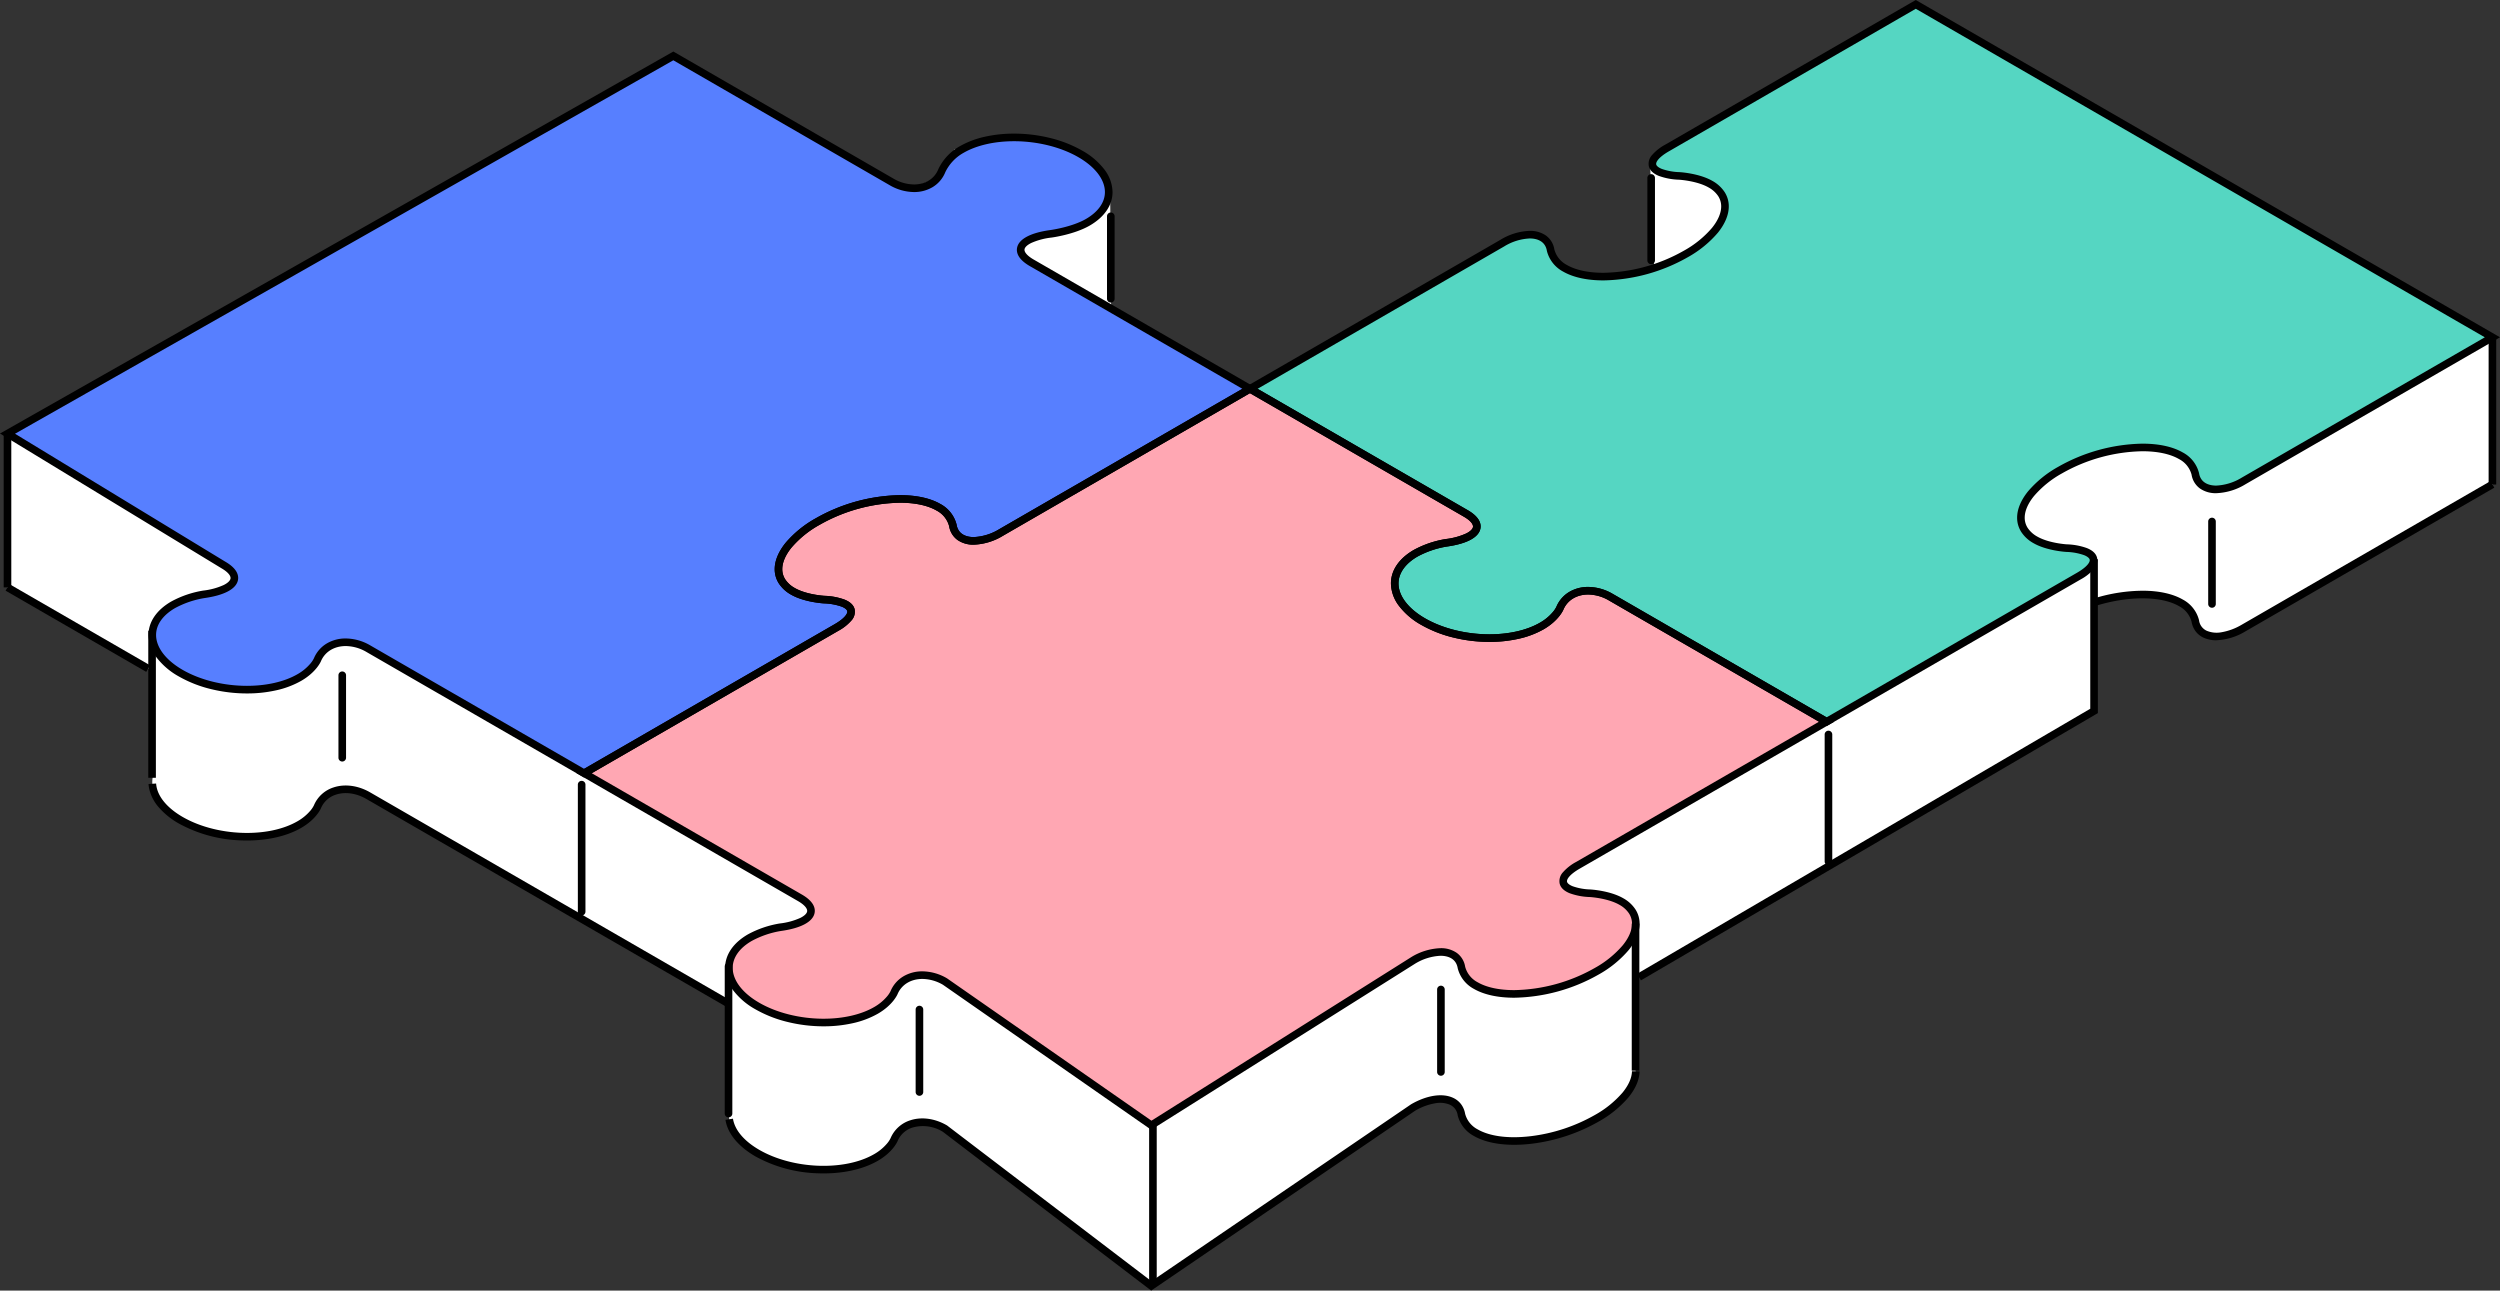 <svg xmlns="http://www.w3.org/2000/svg" xmlns:xlink="http://www.w3.org/1999/xlink" width="986.4" height="509.208" viewBox="0 0 986.4 509.208"><rect x="0" y="0" width="986.4" height="509.208" fill="#333333" stroke="none"/><defs><clipPath id="a"><rect width="986.4" height="509.208" fill="none"/></clipPath></defs><g clip-path="url(#a)"><path d="M2.958,231.759V172.351L267.4,22.053,357.48,75.19l14.53-5.812L376.576,59l27.4-5.812,22.417,7.057L438.016,75.19l.415,48.155,54.774,29.5L598.288,93.427l5.45,1.967,12.789,10.9,18.562,2.831,17.618-2.516L651.03,63.942l103.283-4.179L983.4,133.087V191.4h-.5l-97.649,56.379c-9.322,5.381-17.908,4.125-19.078-2.793a11.245,11.245,0,0,0-5.667-7.129c-7.7-4.448-21.3-4.248-34.269-.182V280.5h-.56c-.719,1.483-2.51,3.123-5.424,4.806L720.69,342.789l-50.1,28.922-23.915,13.808-1.36.784s.115,36.623,0,37.508v2.066h-.466c-1.613,5.108-6.726,10.666-14.9,15.385-15.861,9.157-37.2,11.682-47.67,5.641a11.25,11.25,0,0,1-5.666-7.128c-1.17-6.918-9.753-8.176-19.076-2.794l-103.28,70.378-81.423-62.052c-8.072-4.661-17.115-2.678-20.094,4.4,0,0-1.6,3.794-7.152,7-12.083,6.976-33.017,6.2-46.754-1.726-6.052-3.494-9.693-7.8-10.844-12.111h-.255v-1.233a10.96,10.96,0,0,1,0-3.458v-42l-57.271-33.066-42.669-24.634-15.534-8.97L145.322,313.96c-8.072-4.661-17.115-2.678-20.093,4.4,0,0-1.6,3.794-7.153,7-12.082,6.976-33.017,6.2-46.753-1.726-8.439-4.872-12.19-11.313-11.032-17.174v-41.6Z" fill="#fff"/><path d="M670.6,313.681l50.1-28.921L635.554,235.6c-8.073-4.661-17.116-2.678-20.094,4.4,0,0-1.6,3.8-7.151,7-12.084,6.977-33.017,6.2-46.754-1.727s-15.076-20.015-2.991-26.993a38.245,38.245,0,0,1,12.13-4.128c12.27-1.719,15.705-6.94,7.631-11.6L493.185,153.4,441.6,183.183l-14.949,8.632-31.614,18.251c-9.321,5.382-17.906,4.125-19.077-2.792a11.251,11.251,0,0,0-5.669-7.129c-10.465-6.042-31.806-3.517-47.667,5.641s-20.235,21.479-9.77,27.522c4.945,2.854,12.347,3.273,12.347,3.273,11.984.674,14.163,5.631,4.84,11.012l-99.562,57.482,85.141,49.156c8.073,4.661,4.639,9.882-7.63,11.6a38.224,38.224,0,0,0-12.13,4.129c-12.083,6.976-10.745,19.064,2.99,26.993s34.671,8.7,46.754,1.726c5.557-3.208,7.152-7,7.152-7,2.978-7.083,12.022-9.066,20.094-4.4l81.423,56.7,103.28-65.02c9.322-5.381,17.906-4.125,19.075,2.794a11.252,11.252,0,0,0,5.666,7.128c10.465,6.041,31.809,3.516,47.67-5.641s20.233-21.48,9.768-27.522c-4.943-2.854-12.345-3.271-12.345-3.271-11.981-.676-14.157-5.633-4.837-11.015l24.14-13.936Z" fill="#ffa7b3"/><path d="M187.8,280.447l42.669,24.634L330.033,247.6c9.322-5.381,7.144-10.338-4.84-11.012,0,0-7.4-.419-12.347-3.273-10.464-6.043-6.09-18.365,9.771-27.522s37.2-11.683,47.667-5.641a11.254,11.254,0,0,1,5.669,7.129c1.171,6.917,9.756,8.175,19.077,2.793l98.15-56.667-47.847-27.625-16.83-9.716L407.09,103.7c-8.072-4.66-4.63-9.818,7.651-11.461,0,0,8.6-1.152,14.466-4.536,12.082-6.976,10.746-19.062-2.99-26.993s-34.671-8.7-46.753-1.726a18.944,18.944,0,0,0-7.857,8.352c-2.844,7.091-11.776,9.08-19.849,4.419l-86.088-49.7L2.96,171.093l85.141,51.8c8.073,4.661,4.64,9.882-7.629,11.6a38.26,38.26,0,0,0-12.131,4.128C56.259,245.6,57.6,257.685,71.332,265.615s34.671,8.7,46.753,1.726c5.556-3.208,7.153-7,7.153-7,2.978-7.084,12.021-9.066,20.093-4.406l26.939,15.552Z" fill="#577fff"/><path d="M860.505,179.832a11.243,11.243,0,0,1,5.667,7.128c1.17,6.917,9.756,8.175,19.078,2.793L983.4,133.086,755.887,1.733,657.738,58.4c-9.322,5.382-7.146,10.339,4.835,11.015,0,0,7.4.417,12.347,3.271,10.466,6.042,6.092,18.364-9.769,27.522s-37.2,11.682-47.671,5.641a11.247,11.247,0,0,1-5.665-7.129c-1.171-6.917-9.754-8.175-19.075-2.792l-99.56,57.481,85.139,49.156c8.075,4.661,4.639,9.883-7.63,11.6a38.254,38.254,0,0,0-12.13,4.128c-12.084,6.977-10.743,19.063,2.991,26.993s34.67,8.7,46.754,1.727c5.555-3.208,7.151-7,7.151-7,2.977-7.083,12.021-9.066,20.094-4.4l85.142,49.156,99.561-57.481c9.322-5.383,7.143-10.339-4.839-11.015,0,0-7.4-.417-12.349-3.271-10.464-6.042-6.09-18.365,9.771-27.522s37.2-11.688,47.67-5.647" fill="#55d6c2"/><path d="M874.416,252.62a11.669,11.669,0,0,1-4.989-1.02,8.264,8.264,0,0,1-3.121-2.5,8.722,8.722,0,0,1-1.6-3.79,9.764,9.764,0,0,0-4.9-6.119l-.054-.03c-6.94-4.007-19.641-4.114-32.358-.274l-.867-2.872a65.948,65.948,0,0,1,19.159-2.939c6.29.041,11.663,1.242,15.54,3.471a12.77,12.77,0,0,1,6.4,8.065l.016.063.011.064a5.287,5.287,0,0,0,3.055,4.146,10.238,10.238,0,0,0,5.856.567,23.4,23.4,0,0,0,7.938-2.968l98.149-56.667,1.5,2.6L886,249.082A23.875,23.875,0,0,1,874.416,252.62Z"/><path d="M1.5,60.669h-3V0h3Z" transform="translate(2.958 171.09)"/><path d="M1.5,58.03h-3V0h3Z" transform="translate(60.004 248.853)"/><path d="M0,59.53a1.5,1.5,0,0,1-1.5-1.5V0A1.5,1.5,0,0,1,0-1.5,1.5,1.5,0,0,1,1.5,0V58.03A1.5,1.5,0,0,1,0,59.53Z" transform="translate(287.449 381.333)"/><path d="M1.5,63.387h-3V0h3Z" transform="translate(454.899 443.388)"/><path d="M1.5,58.03h-3V0h3Z" transform="translate(645.321 364.406)"/><path d="M54.731,33.332-.75,1.3.75-1.3,56.231,30.734Z" transform="translate(2.959 231.759)"/><path d="M286.025,396.92,144.577,315.255c-4.012-2.317-8.414-2.939-12.077-1.706a9.45,9.45,0,0,0-5.883,5.393c-.074.175-1.864,4.3-7.786,7.718-6.084,3.513-14.452,5.262-23.562,4.925a54.24,54.24,0,0,1-24.691-6.651,29.913,29.913,0,0,1-7.939-6.4,16.686,16.686,0,0,1-3.791-7.389,13.01,13.01,0,0,1-.243-1.807l2.994-.189a10.01,10.01,0,0,0,.187,1.391c.881,4.286,4.536,8.476,10.291,11.8,7.228,4.171,16.523,6.3,25.371,6.3,7.439,0,14.561-1.507,19.882-4.578a18.941,18.941,0,0,0,5.154-4.239,10.016,10.016,0,0,0,1.37-2.053,12.534,12.534,0,0,1,7.688-7.065c4.479-1.507,9.776-.8,14.534,1.951l42.473,24.522,98.975,57.143Z"/><path d="M454.215,509.209l-.86-.656L372.009,446.56a14.9,14.9,0,0,0-12-1.659,9.452,9.452,0,0,0-5.884,5.394c-.073.174-1.859,4.3-7.785,7.718-6.085,3.513-14.453,5.263-23.562,4.927a54.207,54.207,0,0,1-24.692-6.653c-6.809-3.931-11.016-9.06-11.846-14.441l2.965-.457c.688,4.464,4.375,8.832,10.38,12.3,13.3,7.679,33.6,8.453,45.254,1.726A18.906,18.906,0,0,0,350,451.176a9.991,9.991,0,0,0,1.367-2.051,12.538,12.538,0,0,1,7.69-7.067c4.479-1.507,9.776-.8,14.533,1.952l.083.048.076.058,80.563,61.4,102.433-69.8.048-.028c6.164-3.558,12.357-4.5,16.568-2.517a8.263,8.263,0,0,1,3.121,2.5,8.724,8.724,0,0,1,1.6,3.79,9.769,9.769,0,0,0,4.895,6.119l.054.03c4.786,2.761,12.2,3.716,20.888,2.688a67.553,67.553,0,0,0,25.283-8.329,40.282,40.282,0,0,0,10.991-8.875c2.38-2.909,3.665-5.824,3.718-8.429l3,.061c-.066,3.283-1.586,6.834-4.395,10.268a43.27,43.27,0,0,1-11.813,9.574,70.621,70.621,0,0,1-26.43,8.71c-9.306,1.1-17.371.016-22.713-3.054a12.775,12.775,0,0,1-6.394-8.064l-.017-.064-.011-.065a5.289,5.289,0,0,0-3.056-4.147,10.234,10.234,0,0,0-5.854-.567,23.353,23.353,0,0,0-7.889,2.94Z"/><path d="M647.438,386.815l-1.515-2.59L824.735,279.643v-59h3v60.722l-.743.434Z"/><path d="M0,34.034a1.5,1.5,0,0,1-1.5-1.5V0A1.5,1.5,0,0,1,0-1.5,1.5,1.5,0,0,1,1.5,0V32.534A1.5,1.5,0,0,1,0,34.034Z" transform="translate(872.765 205.764)"/><path d="M0,51.617a1.5,1.5,0,0,1-1.5-1.5V0A1.5,1.5,0,0,1,0-1.5,1.5,1.5,0,0,1,1.5,0V50.117A1.5,1.5,0,0,1,0,51.617Z" transform="translate(721.438 289.804)"/><path d="M0,51.617a1.5,1.5,0,0,1-1.5-1.5V0A1.5,1.5,0,0,1,0-1.5,1.5,1.5,0,0,1,1.5,0V50.117A1.5,1.5,0,0,1,0,51.617Z" transform="translate(229.497 309.586)"/><path d="M0,34.034a1.5,1.5,0,0,1-1.5-1.5V0A1.5,1.5,0,0,1,0-1.5,1.5,1.5,0,0,1,1.5,0V32.534A1.5,1.5,0,0,1,0,34.034Z" transform="translate(568.531 390.415)"/><path d="M0,34.034a1.5,1.5,0,0,1-1.5-1.5V0A1.5,1.5,0,0,1,0-1.5,1.5,1.5,0,0,1,1.5,0V32.534A1.5,1.5,0,0,1,0,34.034Z" transform="translate(362.775 398.329)"/><path d="M0,34.034a1.5,1.5,0,0,1-1.5-1.5V0A1.5,1.5,0,0,1,0-1.5,1.5,1.5,0,0,1,1.5,0V32.534A1.5,1.5,0,0,1,0,34.034Z" transform="translate(135.038 266.435)"/><path d="M1.5,58.03h-3V0h3Z" transform="translate(983.411 133.152)"/><path d="M454.228,445.773l-.815-.568-81.37-56.658a16.438,16.438,0,0,0-8.117-2.295c-4.548,0-8.208,2.246-9.79,6.009-.073.174-1.859,4.3-7.785,7.718a35.478,35.478,0,0,1-9.924,3.745,52.156,52.156,0,0,1-11.465,1.221,59.4,59.4,0,0,1-14.04-1.677,48.635,48.635,0,0,1-12.824-5.015,28.367,28.367,0,0,1-8.874-7.59,15,15,0,0,1-3.12-8.786c0-5.169,3.2-9.863,9-13.215l.035-.02a39.627,39.627,0,0,1,12.606-4.291l.031,0a26.789,26.789,0,0,0,8.038-2.2c1.543-.78,2.482-1.668,2.644-2.5.224-1.15-1.12-2.69-3.595-4.118l-87.391-50.455,101.812-58.781c4.051-2.338,5.23-4.255,5.008-5.187-.144-.606-.937-1.243-2.176-1.747a22.954,22.954,0,0,0-7.006-1.281c-.317-.018-7.818-.474-13.013-3.471a13.667,13.667,0,0,1-4.8-4.407,10.335,10.335,0,0,1-1.637-5.642c0-3.313,1.489-6.9,4.305-10.384a43.067,43.067,0,0,1,11.906-9.688,69.639,69.639,0,0,1,33.265-9.128c6.438,0,11.927,1.2,15.876,3.472a12.775,12.775,0,0,1,6.4,8.065l.017.063.011.065c.719,4.249,4.555,4.883,6.778,4.883a21.066,21.066,0,0,0,10.07-3.14l98.9-57.1,85.89,49.589c4.8,2.77,5.39,5.492,5.04,7.288-.676,3.475-5.361,5.993-13.2,7.094a36.656,36.656,0,0,0-11.623,3.954c-4.83,2.794-7.489,6.561-7.489,10.609,0,4.906,3.826,9.927,10.5,13.775,6.928,4,16.176,6.291,25.37,6.291,7.725,0,14.787-1.621,19.884-4.564a18.877,18.877,0,0,0,5.152-4.236,10.012,10.012,0,0,0,1.369-2.054,12.4,12.4,0,0,1,5.036-5.838,14.512,14.512,0,0,1,7.518-2A19.467,19.467,0,0,1,636.3,234.3L723.7,284.76l-52.35,30.22-23.909,13.81L623.3,342.726c-4.051,2.339-5.229,4.257-5.007,5.189.144.606.937,1.243,2.175,1.748a22.941,22.941,0,0,0,7,1.282c.317.018,7.818.472,13.011,3.47a13.666,13.666,0,0,1,4.805,4.406,10.336,10.336,0,0,1,1.637,5.642c0,3.313-1.489,6.9-4.3,10.384a43.052,43.052,0,0,1-11.906,9.688,69.649,69.649,0,0,1-33.266,9.127h0c-6.438,0-11.927-1.2-15.876-3.471a12.778,12.778,0,0,1-6.394-8.064l-.017-.064-.011-.065c-.718-4.249-4.553-4.884-6.776-4.884a21.051,21.051,0,0,0-10.046,3.125Zm-90.3-62.521a19.455,19.455,0,0,1,9.672,2.729l.055.032.052.036,80.608,56.127L556.8,377.655a23.729,23.729,0,0,1,11.57-3.541,10.854,10.854,0,0,1,6.394,1.84,8.354,8.354,0,0,1,3.328,5.474,9.773,9.773,0,0,0,4.9,6.119l.054.03c3.5,2.018,8.476,3.084,14.4,3.085a66.514,66.514,0,0,0,31.767-8.726,40.067,40.067,0,0,0,11.073-8.976c2.379-2.941,3.637-5.879,3.637-8.5a7.381,7.381,0,0,0-1.167-4.03,10.718,10.718,0,0,0-3.775-3.421c-4.581-2.645-11.609-3.068-11.679-3.072a25.466,25.466,0,0,1-7.967-1.5c-2.241-.913-3.574-2.2-3.961-3.831a5.108,5.108,0,0,1,1.362-4.5,18.489,18.489,0,0,1,5.064-3.98l24.14-13.936,23.909-13.81L717.7,284.76,634.8,236.9a16.469,16.469,0,0,0-8.169-2.323c-4.55,0-8.21,2.245-9.792,6.005-.073.175-1.864,4.3-7.784,7.718a35.455,35.455,0,0,1-9.921,3.744,52.127,52.127,0,0,1-11.462,1.221,59.414,59.414,0,0,1-14.042-1.678,48.678,48.678,0,0,1-12.827-5.015,28.366,28.366,0,0,1-8.875-7.588,15,15,0,0,1-3.122-8.785c0-5.17,3.2-9.864,9.006-13.218l.036-.02a39.649,39.649,0,0,1,12.606-4.29l.03,0a26.8,26.8,0,0,0,8.04-2.2c1.543-.78,2.483-1.668,2.645-2.5.224-1.15-1.12-2.689-3.6-4.117l-84.39-48.723-97.4,56.233a23.724,23.724,0,0,1-11.57,3.541,10.856,10.856,0,0,1-6.394-1.84,8.354,8.354,0,0,1-3.33-5.473,9.769,9.769,0,0,0-4.9-6.12l-.054-.03c-3.5-2.018-8.476-3.085-14.4-3.085a66.506,66.506,0,0,0-31.764,8.726,40.081,40.081,0,0,0-11.074,8.977c-2.38,2.941-3.637,5.879-3.637,8.5a7.381,7.381,0,0,0,1.167,4.029,10.719,10.719,0,0,0,3.775,3.421c4.583,2.645,11.611,3.07,11.682,3.074a25.475,25.475,0,0,1,7.969,1.5c2.242.913,3.575,2.2,3.963,3.831a5.106,5.106,0,0,1-1.363,4.5,18.489,18.489,0,0,1-5.064,3.978l-97.312,56.183,82.891,47.857c4.8,2.771,5.389,5.493,5.04,7.29-.676,3.475-5.362,5.993-13.2,7.093a36.631,36.631,0,0,0-11.62,3.954c-4.829,2.793-7.488,6.56-7.488,10.608,0,4.906,3.825,9.928,10.495,13.778,6.924,4,16.169,6.29,25.364,6.29,7.727,0,14.791-1.621,19.89-4.564a18.929,18.929,0,0,0,5.155-4.239,9.958,9.958,0,0,0,1.368-2.052,12.4,12.4,0,0,1,5.035-5.839A14.5,14.5,0,0,1,363.926,383.252Z"/><path d="M230.47,306.813l-43.419-25.067-15.531-8.96-26.939-15.552a16.467,16.467,0,0,0-8.167-2.322c-4.55,0-8.211,2.247-9.793,6.01-.074.175-1.861,4.3-7.786,7.718a35.476,35.476,0,0,1-9.924,3.745,52.155,52.155,0,0,1-11.466,1.221,59.4,59.4,0,0,1-14.039-1.677,48.629,48.629,0,0,1-12.824-5.015,28.37,28.37,0,0,1-8.874-7.591,15,15,0,0,1-3.12-8.787c0-5.169,3.2-9.862,9-13.215l.036-.02a39.665,39.665,0,0,1,12.607-4.29l.031,0a26.786,26.786,0,0,0,8.038-2.2c1.543-.78,2.482-1.668,2.644-2.5.224-1.15-1.12-2.69-3.6-4.119l-.03-.018L0,171.048,265.677,20.329l86.831,50.129a16.383,16.383,0,0,0,8.12,2.32c4.5,0,8.081-2.243,9.587-6l.018-.046.021-.045a20.443,20.443,0,0,1,8.471-9.009,35.489,35.489,0,0,1,9.914-3.739A52.153,52.153,0,0,1,400.1,52.721,59.4,59.4,0,0,1,414.143,54.4a48.631,48.631,0,0,1,12.824,5.015A28.373,28.373,0,0,1,435.841,67a15,15,0,0,1,3.12,8.786c0,5.169-3.2,9.862-9,13.215C423.9,92.5,415.3,93.679,414.94,93.728a26.942,26.942,0,0,0-8.05,2.138c-1.542.764-2.48,1.634-2.641,2.452-.224,1.13,1.119,2.658,3.591,4.085l88.34,51-100.4,57.966a23.722,23.722,0,0,1-11.569,3.541,10.857,10.857,0,0,1-6.394-1.84,8.354,8.354,0,0,1-3.33-5.473,9.773,9.773,0,0,0-4.9-6.121l-.054-.03c-3.5-2.018-8.477-3.085-14.4-3.085a66.512,66.512,0,0,0-31.765,8.726,40.075,40.075,0,0,0-11.074,8.977c-2.38,2.941-3.637,5.879-3.638,8.5a7.382,7.382,0,0,0,1.167,4.03,10.719,10.719,0,0,0,3.774,3.421c4.571,2.637,11.612,3.07,11.682,3.074a25.474,25.474,0,0,1,7.968,1.5c2.242.913,3.575,2.2,3.963,3.831a5.106,5.106,0,0,1-1.363,4.5,18.489,18.489,0,0,1-5.064,3.979Zm-94.056-54.9a19.464,19.464,0,0,1,9.667,2.724l26.939,15.552,15.531,8.96,41.919,24.2L329.283,246.3c4.051-2.338,5.23-4.256,5.008-5.187-.144-.606-.937-1.243-2.176-1.747a22.955,22.955,0,0,0-7.006-1.281c-.317-.018-7.816-.474-13.012-3.471a13.667,13.667,0,0,1-4.8-4.407,10.336,10.336,0,0,1-1.637-5.642c0-3.313,1.489-6.9,4.306-10.384a43.061,43.061,0,0,1,11.906-9.688,69.646,69.646,0,0,1,33.265-9.128c6.437,0,11.925,1.2,15.875,3.471a12.78,12.78,0,0,1,6.4,8.065l.017.064.011.065c.719,4.249,4.556,4.884,6.779,4.884a21.063,21.063,0,0,0,10.069-3.139l95.9-55.368L406.34,105c-4.8-2.771-5.387-5.48-5.034-7.265.683-3.452,5.384-5.931,13.236-6.982.082-.011,8.382-1.157,13.915-4.349,4.839-2.794,7.5-6.564,7.5-10.616,0-4.905-3.825-9.927-10.495-13.778-6.924-4-16.168-6.29-25.362-6.29-7.727,0-14.791,1.621-19.891,4.565l-.019.011a17.353,17.353,0,0,0-7.215,7.648,12.151,12.151,0,0,1-4.9,5.826,14.162,14.162,0,0,1-7.448,2.008,19.379,19.379,0,0,1-9.62-2.722L265.663,23.785,5.92,171.138,88.866,221.6c4.785,2.768,5.374,5.487,5.025,7.282-.676,3.474-5.362,5.993-13.2,7.092a36.672,36.672,0,0,0-11.623,3.955c-4.827,2.793-7.485,6.559-7.485,10.606,0,4.906,3.825,9.928,10.495,13.779,6.924,4,16.168,6.29,25.363,6.29,7.727,0,14.791-1.621,19.89-4.564a18.943,18.943,0,0,0,5.155-4.239,9.969,9.969,0,0,0,1.369-2.053,12.4,12.4,0,0,1,5.036-5.84A14.507,14.507,0,0,1,136.414,251.912Z"/><path d="M720.691,286.5,634.8,236.911a16.461,16.461,0,0,0-8.172-2.326c-4.549,0-8.208,2.246-9.789,6.008-.073.174-1.86,4.3-7.784,7.718a35.485,35.485,0,0,1-9.925,3.744,52.164,52.164,0,0,1-11.466,1.221,59.4,59.4,0,0,1-14.04-1.677,48.628,48.628,0,0,1-12.824-5.015,28.376,28.376,0,0,1-8.875-7.591,15,15,0,0,1-3.121-8.786c0-5.169,3.2-9.861,9-13.214l.036-.02a39.652,39.652,0,0,1,12.606-4.29l.031,0a26.785,26.785,0,0,0,8.039-2.2c1.543-.78,2.483-1.668,2.645-2.5.224-1.15-1.12-2.69-3.6-4.119L490.18,153.408l101.81-58.78a23.717,23.717,0,0,1,11.569-3.542,10.853,10.853,0,0,1,6.393,1.84,8.354,8.354,0,0,1,3.33,5.473,9.768,9.768,0,0,0,4.894,6.12l.053.029c3.5,2.018,8.48,3.085,14.407,3.085A66.507,66.507,0,0,0,664.4,98.908a40.077,40.077,0,0,0,11.074-8.978c2.379-2.941,3.637-5.879,3.637-8.5a7.381,7.381,0,0,0-1.167-4.029,10.72,10.72,0,0,0-3.775-3.42c-4.585-2.645-11.611-3.068-11.681-3.072a25.464,25.464,0,0,1-7.967-1.5c-2.241-.913-3.574-2.2-3.961-3.831a5.108,5.108,0,0,1,1.363-4.5,18.494,18.494,0,0,1,5.065-3.98L755.887,0,986.4,133.086,886,191.052a23.726,23.726,0,0,1-11.57,3.541,10.858,10.858,0,0,1-6.394-1.84,8.353,8.353,0,0,1-3.33-5.474,9.763,9.763,0,0,0-4.9-6.119l-.054-.03c-3.494-2.017-8.471-3.083-14.394-3.083a66.537,66.537,0,0,0-31.776,8.73,40.072,40.072,0,0,0-11.075,8.977c-2.38,2.941-3.637,5.879-3.637,8.5a7.382,7.382,0,0,0,1.167,4.029,10.717,10.717,0,0,0,3.774,3.42c4.586,2.645,11.613,3.068,11.683,3.072a25.476,25.476,0,0,1,7.968,1.5c2.242.913,3.575,2.2,3.962,3.831a5.107,5.107,0,0,1-1.362,4.5,18.492,18.492,0,0,1-5.064,3.98Zm-94.064-54.915a19.457,19.457,0,0,1,9.672,2.729l84.391,48.723L819.5,225.988c4.051-2.339,5.229-4.257,5.008-5.188-.144-.606-.937-1.243-2.176-1.748a22.954,22.954,0,0,0-7.005-1.282c-.317-.018-7.816-.472-13.014-3.469a13.665,13.665,0,0,1-4.8-4.406,10.336,10.336,0,0,1-1.637-5.642c0-3.313,1.489-6.9,4.305-10.384a43.061,43.061,0,0,1,11.907-9.688,69.67,69.67,0,0,1,33.276-9.132c6.434,0,11.92,1.2,15.867,3.469a12.768,12.768,0,0,1,6.4,8.065l.016.063.011.065c.719,4.249,4.555,4.883,6.779,4.883a21.067,21.067,0,0,0,10.07-3.139l95.9-55.368L755.887,3.465,658.488,59.7c-4.052,2.339-5.231,4.257-5.009,5.189.144.606.937,1.243,2.175,1.747a22.943,22.943,0,0,0,7,1.282c.317.018,7.816.472,13.012,3.469a13.667,13.667,0,0,1,4.805,4.406,10.335,10.335,0,0,1,1.637,5.642c0,3.313-1.489,6.9-4.3,10.384a43.063,43.063,0,0,1-11.906,9.688,69.64,69.64,0,0,1-33.265,9.128c-6.438,0-11.929-1.2-15.88-3.472a12.773,12.773,0,0,1-6.393-8.065l-.016-.063-.011-.064c-.719-4.249-4.555-4.883-6.777-4.883a21.06,21.06,0,0,0-10.069,3.14l-97.31,56.182,82.889,47.857c4.8,2.77,5.39,5.493,5.041,7.29-.676,3.475-5.363,5.993-13.2,7.092a36.659,36.659,0,0,0-11.623,3.954c-4.828,2.793-7.486,6.559-7.486,10.605,0,4.906,3.825,9.928,10.5,13.779,6.923,4,16.168,6.29,25.363,6.29,7.727,0,14.791-1.621,19.891-4.564a18.932,18.932,0,0,0,5.154-4.239,9.964,9.964,0,0,0,1.368-2.052,12.4,12.4,0,0,1,5.034-5.839A14.5,14.5,0,0,1,626.627,231.585Z"/><path d="M0,34.034a1.5,1.5,0,0,1-1.5-1.5V0A1.5,1.5,0,0,1,0-1.5,1.5,1.5,0,0,1,1.5,0V32.534A1.5,1.5,0,0,1,0,34.034Z" transform="translate(651.485 70.216)"/><path d="M0,34.034a1.5,1.5,0,0,1-1.5-1.5V0A1.5,1.5,0,0,1,0-1.5,1.5,1.5,0,0,1,1.5,0V32.534A1.5,1.5,0,0,1,0,34.034Z" transform="translate(438.28 85.342)"/></g></svg>